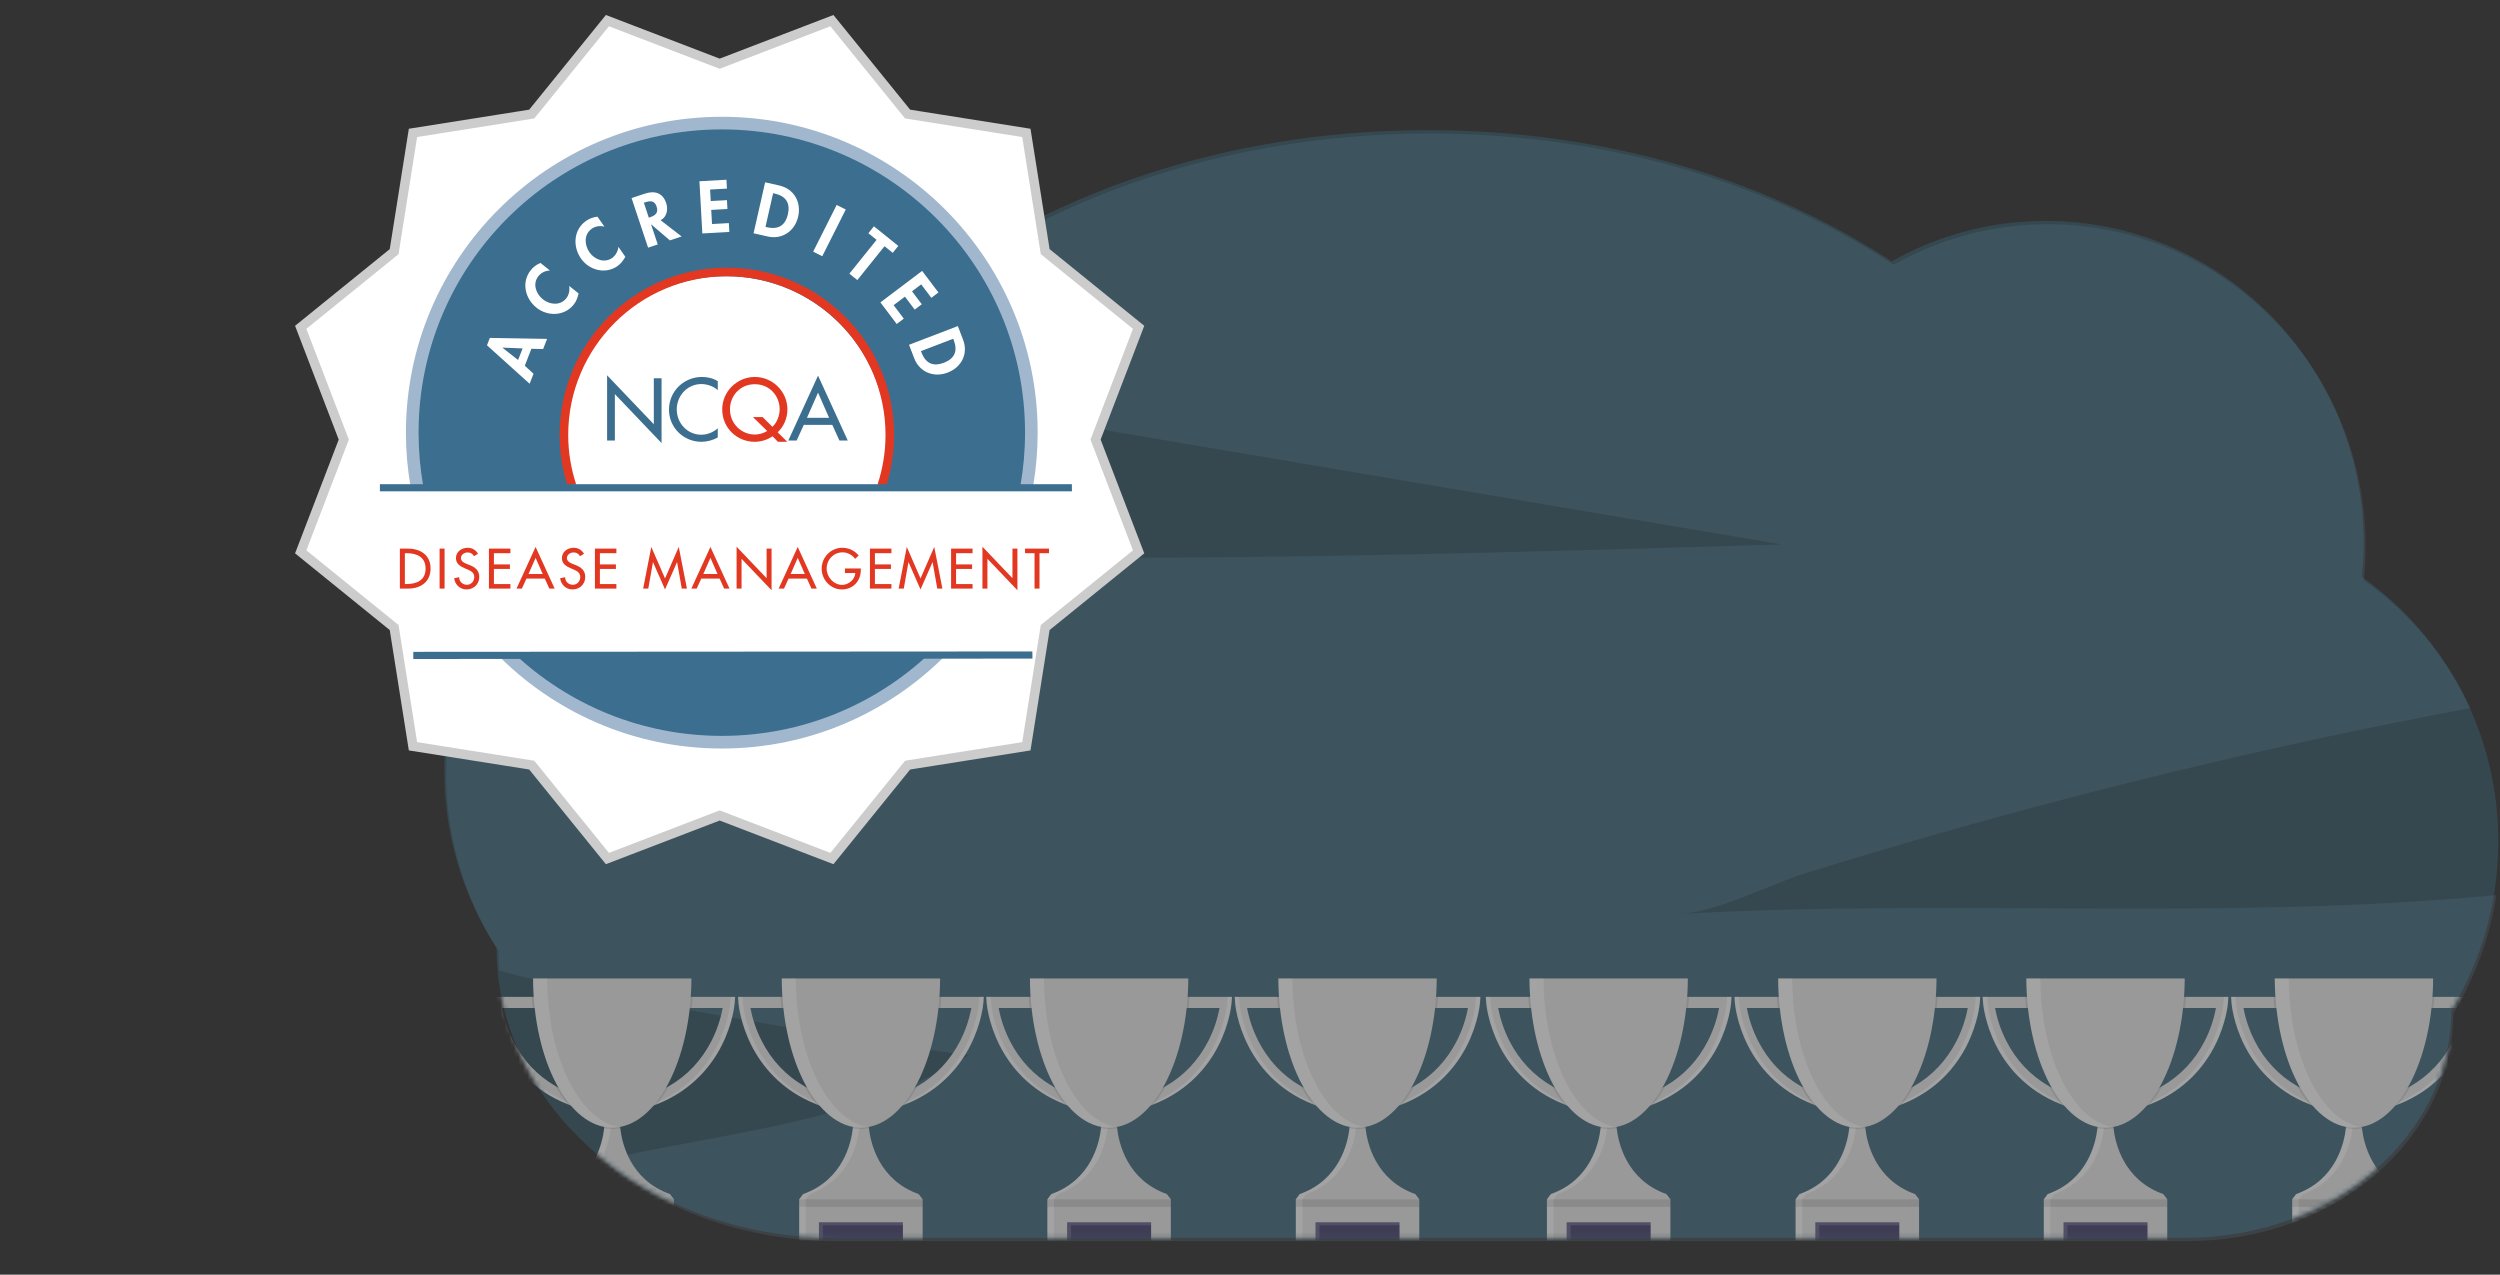 <svg width="557" height="284" viewBox="0 0 557 284" fill="none" xmlns="http://www.w3.org/2000/svg">
<rect x="0" y="0" width="557" height="284" fill="#333333" stroke="none"/>
<path opacity="0.1" d="M374.096 203.644C382.936 203.14 393.904 197.144 402.432 194.492C412.525 191.362 422.659 188.349 432.832 185.456C468.248 175.379 504.044 166.792 540.22 159.696C543.596 159.032 546.977 158.384 550.364 157.752C545.089 146.352 536.915 136.537 526.66 129.284C526.923 126.789 527.056 124.281 527.06 121.772C527.06 82.116 495.368 49.968 456.26 49.968C444.22 49.955 432.382 53.063 421.9 58.988C394.22 40.78 358.092 29.76 318.564 29.76C262.396 29.76 213.088 52.012 185.148 85.52L316.46 107.704L396.996 121.304C305.184 124.044 213.088 126.768 121.54 120.336C96.618 144.451 92.24 182.829 111.092 211.936C111.092 213.372 111.152 214.796 111.26 216.208C113.592 216.876 115.844 217.524 117.864 217.948C150.294 224.798 182.931 230.532 215.776 235.148C191.572 250.072 162.096 252.184 134.176 258.504C147.696 269.664 166.056 276.504 186.288 276.504H487.536C520.156 276.504 546.596 253.796 546.596 225.78C551.491 217.708 554.753 208.753 556.196 199.424C495.836 205.252 434.724 200.192 374.096 203.644Z" fill="#8FCAE7"/>
<path opacity="0.1" d="M526.208 128.524C526.468 126.03 526.602 123.524 526.608 121.016C526.608 81.36 494.9 49.224 455.808 49.224C443.768 49.211 431.928 52.317 421.444 58.24C393.764 40.024 357.632 29 318.104 29C253.808 29 198.464 58.18 173.92 100.024C172.556 99.944 171.184 99.9 169.8 99.9C130.704 99.9 99 132.048 99 171.704C98.973 185.711 103.02 199.424 110.648 211.172C110.648 246.852 144.324 275.776 185.848 275.776H487.104C519.72 275.776 546.16 253.064 546.16 225.048C553.02 213.724 556.634 200.732 556.61 187.492C556.674 164.06 545.333 142.062 526.208 128.524Z" fill="#8FCAE7"/>
<path opacity="0.1" d="M526.208 128.524C526.468 126.03 526.602 123.524 526.608 121.016C526.608 81.36 494.9 49.224 455.808 49.224C443.768 49.211 431.928 52.317 421.444 58.24C393.764 40.024 357.632 29 318.104 29C253.808 29 198.464 58.18 173.92 100.024C172.556 99.944 171.184 99.9 169.8 99.9C130.704 99.9 99 132.048 99 171.704C98.973 185.711 103.02 199.424 110.648 211.172C110.648 246.852 144.324 275.776 185.848 275.776H487.104C519.72 275.776 546.16 253.064 546.16 225.048C553.02 213.724 556.634 200.732 556.61 187.492C556.674 164.06 545.333 142.062 526.208 128.524Z" fill="#007EB3"/>
<mask id="mask0_835_44561" style="mask-type:alpha" maskUnits="userSpaceOnUse" x="99" y="29" width="458" height="247">
<path d="M526.208 128.524C526.468 126.03 526.602 123.524 526.608 121.016C526.608 81.36 494.9 49.224 455.808 49.224C443.768 49.211 431.928 52.317 421.444 58.24C393.764 40.024 357.632 29 318.104 29C253.808 29 198.464 58.18 173.92 100.024C172.556 99.944 171.184 99.9 169.8 99.9C130.704 99.9 99 132.048 99 171.704C98.973 185.711 103.02 199.424 110.648 211.172C110.648 246.852 144.324 275.776 185.848 275.776H487.104C519.72 275.776 546.16 253.064 546.16 225.048C553.02 213.724 556.634 200.732 556.61 187.492C556.674 164.06 545.333 142.062 526.208 128.524Z" fill="#D9D9D9"/>
</mask>
<g mask="url(#mask0_835_44561)">
<path d="M385.783 222.106L385.683 223.436C385.669 223.618 385.323 227.922 382.775 232.952C380.588 237.266 376.332 242.885 368.297 246.043C367.67 246.291 367.019 246.523 366.345 246.737L365.593 244.375C367.481 243.781 369.301 242.985 371.019 242.002C375.115 239.637 378.299 236.262 380.519 231.918C381.698 229.606 382.537 227.136 383.013 224.584H373.87V222.106H385.783Z" fill="#999999"/>
<path opacity="0.1" d="M367.313 246.045C375.347 242.887 379.603 237.269 381.789 232.955C384.338 227.925 384.685 223.624 384.699 223.44L384.797 222.109H385.817L385.719 223.439C385.706 223.621 385.359 227.925 382.81 232.955C380.623 237.269 376.367 242.887 368.334 246.045C367.707 246.292 367.055 246.525 366.38 246.74L366.28 246.43C366.633 246.304 366.977 246.176 367.313 246.045Z" fill="white"/>
<path d="M351.228 244.375L350.476 246.737C349.8 246.521 349.149 246.29 348.522 246.042C340.489 242.884 336.232 237.266 334.046 232.952C331.497 227.922 331.15 223.62 331.137 223.437L331.037 222.106H342.944V224.584H333.8C334.278 227.136 335.12 229.606 336.3 231.918C338.52 236.261 341.704 239.637 345.8 242C347.518 242.985 349.338 243.78 351.227 244.375H351.228Z" fill="#999999"/>
<path opacity="0.1" d="M349.505 246.045C341.471 242.887 337.214 237.269 335.028 232.955C332.48 227.925 332.133 223.624 332.12 223.44L332.02 222.109H331L331.1 223.439C331.112 223.621 331.46 227.925 334.008 232.955C336.195 237.269 340.451 242.887 348.484 246.045C349.111 246.292 349.763 246.525 350.438 246.74L350.538 246.43C350.186 246.304 349.842 246.176 349.505 246.045Z" fill="white"/>
<path d="M372.164 267.208V280.573H344.656V267.208L345.53 266.041C354.445 262.877 356.251 254.626 356.611 251.362C356.665 250.911 356.695 250.457 356.703 250.003H360.105C360.112 250.457 360.143 250.911 360.196 251.362C360.562 254.626 362.369 262.88 371.277 266.042L372.164 267.208Z" fill="#999999"/>
<path opacity="0.1" d="M344.656 267.208H372.164V268.885H344.656V267.208Z" fill="black"/>
<path opacity="0.1" d="M346.988 266.041C355.903 262.877 357.709 254.626 358.069 251.362C358.123 250.911 358.153 250.457 358.161 250.003H356.703C356.695 250.457 356.665 250.911 356.611 251.362C356.245 254.626 354.439 262.88 345.531 266.042L344.656 267.208V280.573H346.114V267.208L346.988 266.041Z" fill="white"/>
<path opacity="0.1" d="M340.477 222.106H342.944V224.584H340.696C340.607 223.768 340.534 222.942 340.477 222.106ZM351.228 244.375L350.476 246.737C349.8 246.521 349.149 246.29 348.522 246.042C347.491 244.782 346.58 243.429 345.8 242C347.519 242.985 349.339 243.78 351.228 244.375ZM365.591 244.375C367.48 243.781 369.299 242.985 371.018 242.002C370.238 243.431 369.327 244.784 368.296 246.045C367.669 246.292 367.018 246.524 366.343 246.739L365.591 244.375ZM376.34 222.106C376.284 222.942 376.21 223.768 376.122 224.584H373.875V222.106H376.34ZM360.202 251.362C359.018 251.592 357.802 251.592 356.617 251.362C356.671 250.911 356.701 250.457 356.709 250.003H360.11C360.118 250.457 360.149 250.911 360.202 251.362Z" fill="black"/>
<path d="M340.769 218C340.831 236.38 348.704 251.242 358.41 251.242C368.116 251.242 375.988 236.38 376.052 218H340.77H340.769Z" fill="#999999"/>
<path opacity="0.1" d="M343.903 218H340.77C340.832 236.38 348.705 251.242 358.411 251.242C358.937 251.242 359.461 251.197 359.979 251.11C351.005 249.61 343.963 235.38 343.903 218Z" fill="white"/>
<path d="M349.054 272.324H367.765V277.135H349.054V272.324Z" fill="#3F3D56"/>
<path opacity="0.1" d="M349.929 272.98H367.765V272.324H349.054V277.135H349.929V272.98Z" fill="white"/>
<path d="M441.187 222.106L441.087 223.436C441.073 223.618 440.727 227.922 438.179 232.952C435.992 237.266 431.736 242.885 423.701 246.043C423.074 246.291 422.423 246.523 421.749 246.737L420.997 244.375C422.885 243.781 424.705 242.985 426.423 242.002C430.519 239.637 433.703 236.262 435.923 231.918C437.102 229.606 437.941 227.136 438.417 224.584H429.274V222.106H441.187Z" fill="#999999"/>
<path opacity="0.1" d="M422.717 246.045C430.751 242.887 435.007 237.269 437.193 232.955C439.742 227.925 440.089 223.624 440.103 223.44L440.201 222.109H441.221L441.123 223.439C441.11 223.621 440.763 227.925 438.214 232.955C436.027 237.269 431.771 242.887 423.738 246.045C423.111 246.292 422.459 246.525 421.784 246.74L421.684 246.43C422.037 246.304 422.381 246.176 422.717 246.045Z" fill="white"/>
<path d="M406.632 244.375L405.88 246.737C405.204 246.521 404.553 246.29 403.926 246.042C395.893 242.884 391.636 237.266 389.45 232.952C386.901 227.922 386.554 223.62 386.541 223.437L386.441 222.106H398.348V224.584H389.204C389.682 227.136 390.524 229.606 391.704 231.918C393.924 236.261 397.108 239.637 401.204 242C402.922 242.985 404.742 243.78 406.631 244.375H406.632Z" fill="#999999"/>
<path opacity="0.1" d="M404.909 246.045C396.875 242.887 392.618 237.269 390.432 232.955C387.884 227.925 387.537 223.624 387.524 223.44L387.424 222.109H386.404L386.504 223.439C386.516 223.621 386.864 227.925 389.412 232.955C391.599 237.269 395.855 242.887 403.888 246.045C404.515 246.292 405.167 246.525 405.842 246.74L405.942 246.43C405.59 246.304 405.246 246.176 404.909 246.045Z" fill="white"/>
<path d="M427.568 267.208V280.573H400.06V267.208L400.934 266.041C409.849 262.877 411.655 254.626 412.015 251.362C412.069 250.911 412.099 250.457 412.107 250.003H415.509C415.516 250.457 415.547 250.911 415.6 251.362C415.966 254.626 417.773 262.88 426.681 266.042L427.568 267.208Z" fill="#999999"/>
<path opacity="0.1" d="M400.06 267.208H427.568V268.885H400.06V267.208Z" fill="black"/>
<path opacity="0.1" d="M402.392 266.041C411.307 262.877 413.113 254.626 413.473 251.362C413.527 250.911 413.557 250.457 413.565 250.003H412.107C412.099 250.457 412.069 250.911 412.015 251.362C411.649 254.626 409.843 262.88 400.935 266.042L400.06 267.208V280.573H401.518V267.208L402.392 266.041Z" fill="white"/>
<path opacity="0.1" d="M395.881 222.106H398.348V224.584H396.1C396.011 223.768 395.938 222.942 395.881 222.106ZM406.632 244.375L405.88 246.737C405.204 246.521 404.553 246.29 403.926 246.042C402.895 244.782 401.984 243.429 401.204 242C402.923 242.985 404.743 243.78 406.632 244.375ZM420.995 244.375C422.884 243.781 424.703 242.985 426.422 242.002C425.642 243.431 424.731 244.784 423.7 246.045C423.073 246.292 422.422 246.524 421.747 246.739L420.995 244.375ZM431.744 222.106C431.688 222.942 431.614 223.768 431.526 224.584H429.279V222.106H431.744ZM415.606 251.362C414.422 251.592 413.206 251.592 412.021 251.362C412.075 250.911 412.105 250.457 412.113 250.003H415.514C415.522 250.457 415.553 250.911 415.606 251.362Z" fill="black"/>
<path d="M396.173 218C396.235 236.38 404.108 251.242 413.814 251.242C423.52 251.242 431.392 236.38 431.456 218H396.174H396.173Z" fill="#999999"/>
<path opacity="0.1" d="M399.307 218H396.174C396.236 236.38 404.109 251.242 413.815 251.242C414.341 251.242 414.865 251.197 415.383 251.11C406.409 249.61 399.367 235.38 399.307 218Z" fill="white"/>
<path d="M404.458 272.324H423.169V277.135H404.458V272.324Z" fill="#3F3D56"/>
<path opacity="0.1" d="M405.333 272.98H423.169V272.324H404.458V277.135H405.333V272.98Z" fill="white"/>
<path d="M496.483 222.106L496.383 223.436C496.369 223.618 496.023 227.922 493.475 232.952C491.288 237.266 487.032 242.885 478.997 246.043C478.37 246.291 477.719 246.523 477.045 246.737L476.293 244.375C478.181 243.781 480.001 242.985 481.719 242.002C485.815 239.637 488.999 236.262 491.219 231.918C492.398 229.606 493.237 227.136 493.713 224.584H484.57V222.106H496.483Z" fill="#999999"/>
<path opacity="0.1" d="M478.013 246.045C486.047 242.887 490.303 237.269 492.489 232.955C495.038 227.925 495.385 223.624 495.399 223.44L495.497 222.109H496.517L496.419 223.439C496.406 223.621 496.059 227.925 493.51 232.955C491.323 237.269 487.067 242.887 479.034 246.045C478.407 246.292 477.755 246.525 477.08 246.74L476.98 246.43C477.333 246.304 477.677 246.176 478.013 246.045Z" fill="white"/>
<path d="M461.928 244.375L461.176 246.737C460.5 246.521 459.849 246.29 459.222 246.042C451.189 242.884 446.932 237.266 444.746 232.952C442.197 227.922 441.85 223.62 441.837 223.437L441.737 222.106H453.644V224.584H444.5C444.978 227.136 445.82 229.606 447 231.918C449.22 236.261 452.404 239.637 456.5 242C458.218 242.985 460.038 243.78 461.927 244.375H461.928Z" fill="#999999"/>
<path opacity="0.1" d="M460.205 246.045C452.171 242.887 447.914 237.269 445.728 232.955C443.18 227.925 442.833 223.624 442.82 223.44L442.72 222.109H441.7L441.8 223.439C441.812 223.621 442.16 227.925 444.708 232.955C446.895 237.269 451.151 242.887 459.184 246.045C459.811 246.292 460.463 246.525 461.138 246.74L461.238 246.43C460.886 246.304 460.542 246.176 460.205 246.045Z" fill="white"/>
<path d="M482.864 267.208V280.573H455.356V267.208L456.23 266.041C465.145 262.877 466.951 254.626 467.311 251.362C467.365 250.911 467.395 250.457 467.403 250.003H470.805C470.812 250.457 470.843 250.911 470.896 251.362C471.262 254.626 473.069 262.88 481.977 266.042L482.864 267.208Z" fill="#999999"/>
<path opacity="0.1" d="M455.356 267.208H482.864V268.885H455.356V267.208Z" fill="black"/>
<path opacity="0.1" d="M457.688 266.041C466.603 262.877 468.409 254.626 468.769 251.362C468.823 250.911 468.853 250.457 468.861 250.003H467.403C467.395 250.457 467.365 250.911 467.311 251.362C466.945 254.626 465.139 262.88 456.231 266.042L455.356 267.208V280.573H456.814V267.208L457.688 266.041Z" fill="white"/>
<path opacity="0.1" d="M451.177 222.106H453.644V224.584H451.396C451.307 223.768 451.234 222.942 451.177 222.106ZM461.928 244.375L461.176 246.737C460.5 246.521 459.849 246.29 459.222 246.042C458.191 244.782 457.28 243.429 456.5 242C458.219 242.985 460.039 243.78 461.928 244.375ZM476.291 244.375C478.18 243.781 479.999 242.985 481.718 242.002C480.938 243.431 480.027 244.784 478.996 246.045C478.369 246.292 477.718 246.524 477.043 246.739L476.291 244.375ZM487.04 222.106C486.984 222.942 486.91 223.768 486.822 224.584H484.575V222.106H487.04ZM470.902 251.362C469.718 251.592 468.502 251.592 467.317 251.362C467.371 250.911 467.401 250.457 467.409 250.003H470.81C470.818 250.457 470.849 250.911 470.902 251.362Z" fill="black"/>
<path d="M451.469 218C451.531 236.38 459.404 251.242 469.11 251.242C478.816 251.242 486.688 236.38 486.752 218H451.47H451.469Z" fill="#999999"/>
<path opacity="0.1" d="M454.603 218H451.47C451.532 236.38 459.405 251.242 469.111 251.242C469.637 251.242 470.161 251.197 470.679 251.11C461.705 249.61 454.663 235.38 454.603 218Z" fill="white"/>
<path d="M459.754 272.324H478.465V277.135H459.754V272.324Z" fill="#3F3D56"/>
<path opacity="0.1" d="M460.629 272.98H478.465V272.324H459.754V277.135H460.629V272.98Z" fill="white"/>
<path d="M551.833 222.106L551.733 223.436C551.719 223.618 551.373 227.922 548.825 232.952C546.638 237.266 542.382 242.885 534.347 246.043C533.72 246.291 533.069 246.523 532.395 246.737L531.643 244.375C533.531 243.781 535.351 242.985 537.069 242.002C541.165 239.637 544.349 236.262 546.569 231.918C547.748 229.606 548.587 227.136 549.063 224.584H539.92V222.106H551.833Z" fill="#999999"/>
<path opacity="0.1" d="M533.363 246.045C541.397 242.887 545.653 237.269 547.839 232.955C550.388 227.925 550.735 223.624 550.749 223.44L550.847 222.109H551.867L551.769 223.439C551.756 223.621 551.409 227.925 548.86 232.955C546.673 237.269 542.417 242.887 534.384 246.045C533.757 246.292 533.105 246.525 532.43 246.74L532.33 246.43C532.683 246.304 533.027 246.176 533.363 246.045Z" fill="white"/>
<path d="M517.278 244.375L516.526 246.737C515.85 246.521 515.199 246.29 514.572 246.042C506.539 242.884 502.282 237.266 500.096 232.952C497.547 227.922 497.2 223.62 497.187 223.437L497.087 222.106H508.994V224.584H499.85C500.328 227.136 501.17 229.606 502.35 231.918C504.57 236.261 507.754 239.637 511.85 242C513.568 242.985 515.388 243.78 517.277 244.375H517.278Z" fill="#999999"/>
<path opacity="0.1" d="M515.555 246.045C507.521 242.887 503.264 237.269 501.078 232.955C498.53 227.925 498.183 223.624 498.17 223.44L498.07 222.109H497.05L497.15 223.439C497.162 223.621 497.51 227.925 500.058 232.955C502.245 237.269 506.501 242.887 514.534 246.045C515.161 246.292 515.813 246.525 516.488 246.74L516.588 246.43C516.236 246.304 515.892 246.176 515.555 246.045Z" fill="white"/>
<path d="M538.214 267.208V280.573H510.706V267.208L511.58 266.041C520.495 262.877 522.301 254.626 522.661 251.362C522.715 250.911 522.745 250.457 522.753 250.003H526.155C526.162 250.457 526.193 250.911 526.246 251.362C526.612 254.626 528.419 262.88 537.327 266.042L538.214 267.208Z" fill="#999999"/>
<path opacity="0.1" d="M510.706 267.208H538.214V268.885H510.706V267.208Z" fill="black"/>
<path opacity="0.1" d="M513.038 266.041C521.953 262.877 523.759 254.626 524.119 251.362C524.173 250.911 524.203 250.457 524.211 250.003H522.753C522.745 250.457 522.715 250.911 522.661 251.362C522.295 254.626 520.489 262.88 511.581 266.042L510.706 267.208V280.573H512.164V267.208L513.038 266.041Z" fill="white"/>
<path opacity="0.1" d="M506.527 222.106H508.994V224.584H506.746C506.657 223.768 506.584 222.942 506.527 222.106ZM517.278 244.375L516.526 246.737C515.85 246.521 515.199 246.29 514.572 246.042C513.541 244.782 512.63 243.429 511.85 242C513.569 242.985 515.389 243.78 517.278 244.375ZM531.641 244.375C533.53 243.781 535.349 242.985 537.068 242.002C536.288 243.431 535.377 244.784 534.346 246.045C533.719 246.292 533.068 246.524 532.393 246.739L531.641 244.375ZM542.39 222.106C542.334 222.942 542.26 223.768 542.172 224.584H539.925V222.106H542.39ZM526.252 251.362C525.068 251.592 523.852 251.592 522.667 251.362C522.721 250.911 522.751 250.457 522.759 250.003H526.16C526.168 250.457 526.199 250.911 526.252 251.362Z" fill="black"/>
<path d="M506.819 218C506.881 236.38 514.754 251.242 524.46 251.242C534.166 251.242 542.038 236.38 542.102 218H506.82H506.819Z" fill="#999999"/>
<path opacity="0.1" d="M509.953 218H506.82C506.882 236.38 514.755 251.242 524.461 251.242C524.987 251.242 525.511 251.197 526.029 251.11C517.055 249.61 510.013 235.38 509.953 218Z" fill="white"/>
<path d="M515.104 272.324H533.815V277.135H515.104V272.324Z" fill="#3F3D56"/>
<path opacity="0.1" d="M515.979 272.98H533.815V272.324H515.104V277.135H515.979V272.98Z" fill="white"/>
<path d="M163.783 222.106L163.683 223.436C163.669 223.618 163.323 227.922 160.775 232.952C158.588 237.266 154.332 242.885 146.297 246.043C145.67 246.291 145.019 246.523 144.345 246.737L143.593 244.375C145.481 243.781 147.301 242.985 149.019 242.002C153.115 239.637 156.299 236.262 158.519 231.918C159.698 229.606 160.537 227.136 161.013 224.584H151.87V222.106H163.783Z" fill="#999999"/>
<path opacity="0.1" d="M145.313 246.045C153.347 242.887 157.603 237.269 159.789 232.955C162.338 227.925 162.685 223.624 162.699 223.44L162.797 222.109H163.817L163.719 223.439C163.706 223.621 163.359 227.925 160.81 232.955C158.623 237.269 154.367 242.887 146.334 246.045C145.707 246.292 145.055 246.525 144.38 246.74L144.28 246.43C144.633 246.304 144.977 246.176 145.313 246.045Z" fill="white"/>
<path d="M129.228 244.375L128.476 246.737C127.8 246.521 127.149 246.29 126.522 246.042C118.489 242.884 114.232 237.266 112.046 232.952C109.497 227.922 109.15 223.62 109.137 223.437L109.037 222.106H120.944V224.584H111.8C112.278 227.136 113.12 229.606 114.3 231.918C116.52 236.261 119.704 239.637 123.8 242C125.518 242.985 127.338 243.78 129.227 244.375H129.228Z" fill="#999999"/>
<path opacity="0.1" d="M127.505 246.045C119.471 242.887 115.214 237.269 113.028 232.955C110.48 227.925 110.133 223.624 110.12 223.44L110.02 222.109H109L109.1 223.439C109.112 223.621 109.46 227.925 112.008 232.955C114.195 237.269 118.451 242.887 126.484 246.045C127.111 246.292 127.763 246.525 128.438 246.74L128.538 246.43C128.186 246.304 127.842 246.176 127.505 246.045Z" fill="white"/>
<path d="M150.164 267.208V280.573H122.656V267.208L123.53 266.041C132.445 262.877 134.251 254.626 134.611 251.362C134.665 250.911 134.695 250.457 134.703 250.003H138.105C138.112 250.457 138.143 250.911 138.196 251.362C138.562 254.626 140.369 262.88 149.277 266.042L150.164 267.208Z" fill="#999999"/>
<path opacity="0.1" d="M122.656 267.208H150.164V268.885H122.656V267.208Z" fill="black"/>
<path opacity="0.1" d="M124.988 266.041C133.903 262.877 135.709 254.626 136.069 251.362C136.123 250.911 136.153 250.457 136.161 250.003H134.703C134.695 250.457 134.665 250.911 134.611 251.362C134.245 254.626 132.439 262.88 123.531 266.042L122.656 267.208V280.573H124.114V267.208L124.988 266.041Z" fill="white"/>
<path opacity="0.1" d="M118.477 222.106H120.944V224.584H118.696C118.607 223.768 118.534 222.942 118.477 222.106ZM129.228 244.375L128.476 246.737C127.8 246.521 127.149 246.29 126.522 246.042C125.491 244.782 124.58 243.429 123.8 242C125.519 242.985 127.339 243.78 129.228 244.375ZM143.591 244.375C145.48 243.781 147.299 242.985 149.018 242.002C148.238 243.431 147.327 244.784 146.296 246.045C145.669 246.292 145.018 246.524 144.343 246.739L143.591 244.375ZM154.34 222.106C154.284 222.942 154.21 223.768 154.122 224.584H151.875V222.106H154.34ZM138.202 251.362C137.018 251.592 135.802 251.592 134.617 251.362C134.671 250.911 134.701 250.457 134.709 250.003H138.11C138.118 250.457 138.149 250.911 138.202 251.362Z" fill="black"/>
<path d="M118.769 218C118.831 236.38 126.704 251.242 136.41 251.242C146.116 251.242 153.988 236.38 154.052 218H118.77H118.769Z" fill="#999999"/>
<path opacity="0.1" d="M121.903 218H118.77C118.832 236.38 126.705 251.242 136.411 251.242C136.937 251.242 137.461 251.197 137.979 251.11C129.005 249.61 121.963 235.38 121.903 218Z" fill="white"/>
<path d="M127.054 272.324H145.765V277.135H127.054V272.324Z" fill="#3F3D56"/>
<path opacity="0.1" d="M127.929 272.98H145.765V272.324H127.054V277.135H127.929V272.98Z" fill="white"/>
<path d="M219.187 222.106L219.087 223.436C219.073 223.618 218.727 227.922 216.179 232.952C213.992 237.266 209.736 242.885 201.701 246.043C201.074 246.291 200.423 246.523 199.749 246.737L198.997 244.375C200.885 243.781 202.705 242.985 204.423 242.002C208.519 239.637 211.703 236.262 213.923 231.918C215.102 229.606 215.941 227.136 216.417 224.584H207.274V222.106H219.187Z" fill="#999999"/>
<path opacity="0.1" d="M200.717 246.045C208.751 242.887 213.007 237.269 215.193 232.955C217.742 227.925 218.089 223.624 218.103 223.44L218.201 222.109H219.221L219.123 223.439C219.11 223.621 218.763 227.925 216.214 232.955C214.027 237.269 209.771 242.887 201.738 246.045C201.111 246.292 200.459 246.525 199.784 246.74L199.684 246.43C200.037 246.304 200.381 246.176 200.717 246.045Z" fill="white"/>
<path d="M184.632 244.375L183.88 246.737C183.204 246.521 182.553 246.29 181.926 246.042C173.893 242.884 169.636 237.266 167.45 232.952C164.901 227.922 164.554 223.62 164.541 223.437L164.441 222.106H176.348V224.584H167.204C167.682 227.136 168.524 229.606 169.704 231.918C171.924 236.261 175.108 239.637 179.204 242C180.922 242.985 182.742 243.78 184.631 244.375H184.632Z" fill="#999999"/>
<path opacity="0.1" d="M182.909 246.045C174.875 242.887 170.618 237.269 168.432 232.955C165.884 227.925 165.537 223.624 165.524 223.44L165.424 222.109H164.404L164.504 223.439C164.516 223.621 164.864 227.925 167.412 232.955C169.599 237.269 173.855 242.887 181.888 246.045C182.515 246.292 183.167 246.525 183.842 246.74L183.942 246.43C183.59 246.304 183.246 246.176 182.909 246.045Z" fill="white"/>
<path d="M205.568 267.208V280.573H178.06V267.208L178.934 266.041C187.849 262.877 189.655 254.626 190.015 251.362C190.069 250.911 190.099 250.457 190.107 250.003H193.509C193.516 250.457 193.547 250.911 193.6 251.362C193.966 254.626 195.773 262.88 204.681 266.042L205.568 267.208Z" fill="#999999"/>
<path opacity="0.1" d="M178.06 267.208H205.568V268.885H178.06V267.208Z" fill="black"/>
<path opacity="0.1" d="M180.392 266.041C189.307 262.877 191.113 254.626 191.473 251.362C191.527 250.911 191.557 250.457 191.565 250.003H190.107C190.099 250.457 190.069 250.911 190.015 251.362C189.649 254.626 187.843 262.88 178.935 266.042L178.06 267.208V280.573H179.518V267.208L180.392 266.041Z" fill="white"/>
<path opacity="0.1" d="M173.881 222.106H176.348V224.584H174.1C174.011 223.768 173.938 222.942 173.881 222.106ZM184.632 244.375L183.88 246.737C183.204 246.521 182.553 246.29 181.926 246.042C180.895 244.782 179.984 243.429 179.204 242C180.923 242.985 182.743 243.78 184.632 244.375ZM198.995 244.375C200.884 243.781 202.703 242.985 204.422 242.002C203.642 243.431 202.731 244.784 201.7 246.045C201.073 246.292 200.422 246.524 199.747 246.739L198.995 244.375ZM209.744 222.106C209.688 222.942 209.614 223.768 209.526 224.584H207.279V222.106H209.744ZM193.606 251.362C192.422 251.592 191.206 251.592 190.021 251.362C190.075 250.911 190.105 250.457 190.113 250.003H193.514C193.522 250.457 193.553 250.911 193.606 251.362Z" fill="black"/>
<path d="M174.173 218C174.235 236.38 182.108 251.242 191.814 251.242C201.52 251.242 209.392 236.38 209.456 218H174.174H174.173Z" fill="#999999"/>
<path opacity="0.1" d="M177.307 218H174.174C174.236 236.38 182.109 251.242 191.815 251.242C192.341 251.242 192.865 251.197 193.383 251.11C184.409 249.61 177.367 235.38 177.307 218Z" fill="white"/>
<path d="M182.458 272.324H201.169V277.135H182.458V272.324Z" fill="#3F3D56"/>
<path opacity="0.1" d="M183.333 272.98H201.169V272.324H182.458V277.135H183.333V272.98Z" fill="white"/>
<path d="M274.483 222.106L274.383 223.436C274.369 223.618 274.023 227.922 271.475 232.952C269.288 237.266 265.032 242.885 256.997 246.043C256.37 246.291 255.719 246.523 255.045 246.737L254.293 244.375C256.181 243.781 258.001 242.985 259.719 242.002C263.815 239.637 266.999 236.262 269.219 231.918C270.398 229.606 271.237 227.136 271.713 224.584H262.57V222.106H274.483Z" fill="#999999"/>
<path opacity="0.1" d="M256.013 246.045C264.047 242.887 268.303 237.269 270.489 232.955C273.038 227.925 273.385 223.624 273.399 223.44L273.497 222.109H274.517L274.419 223.439C274.406 223.621 274.059 227.925 271.51 232.955C269.323 237.269 265.067 242.887 257.034 246.045C256.407 246.292 255.755 246.525 255.08 246.74L254.98 246.43C255.333 246.304 255.677 246.176 256.013 246.045Z" fill="white"/>
<path d="M239.928 244.375L239.176 246.737C238.5 246.521 237.849 246.29 237.222 246.042C229.189 242.884 224.932 237.266 222.746 232.952C220.197 227.922 219.85 223.62 219.837 223.437L219.737 222.106H231.644V224.584H222.5C222.978 227.136 223.82 229.606 225 231.918C227.22 236.261 230.404 239.637 234.5 242C236.218 242.985 238.038 243.78 239.927 244.375H239.928Z" fill="#999999"/>
<path opacity="0.1" d="M238.205 246.045C230.171 242.887 225.914 237.269 223.728 232.955C221.18 227.925 220.833 223.624 220.82 223.44L220.72 222.109H219.7L219.8 223.439C219.812 223.621 220.16 227.925 222.708 232.955C224.895 237.269 229.151 242.887 237.184 246.045C237.811 246.292 238.463 246.525 239.138 246.74L239.238 246.43C238.886 246.304 238.542 246.176 238.205 246.045Z" fill="white"/>
<path d="M260.864 267.208V280.573H233.356V267.208L234.23 266.041C243.145 262.877 244.951 254.626 245.311 251.362C245.365 250.911 245.395 250.457 245.403 250.003H248.805C248.812 250.457 248.843 250.911 248.896 251.362C249.262 254.626 251.069 262.88 259.977 266.042L260.864 267.208Z" fill="#999999"/>
<path opacity="0.1" d="M233.356 267.208H260.864V268.885H233.356V267.208Z" fill="black"/>
<path opacity="0.1" d="M235.688 266.041C244.603 262.877 246.409 254.626 246.769 251.362C246.823 250.911 246.853 250.457 246.861 250.003H245.403C245.395 250.457 245.365 250.911 245.311 251.362C244.945 254.626 243.139 262.88 234.231 266.042L233.356 267.208V280.573H234.814V267.208L235.688 266.041Z" fill="white"/>
<path opacity="0.1" d="M229.177 222.106H231.644V224.584H229.396C229.307 223.768 229.234 222.942 229.177 222.106ZM239.928 244.375L239.176 246.737C238.5 246.521 237.849 246.29 237.222 246.042C236.191 244.782 235.28 243.429 234.5 242C236.219 242.985 238.039 243.78 239.928 244.375ZM254.291 244.375C256.18 243.781 257.999 242.985 259.718 242.002C258.938 243.431 258.027 244.784 256.996 246.045C256.369 246.292 255.718 246.524 255.043 246.739L254.291 244.375ZM265.04 222.106C264.984 222.942 264.91 223.768 264.822 224.584H262.575V222.106H265.04ZM248.902 251.362C247.718 251.592 246.502 251.592 245.317 251.362C245.371 250.911 245.401 250.457 245.409 250.003H248.81C248.818 250.457 248.849 250.911 248.902 251.362Z" fill="black"/>
<path d="M229.469 218C229.531 236.38 237.404 251.242 247.11 251.242C256.816 251.242 264.688 236.38 264.752 218H229.47H229.469Z" fill="#999999"/>
<path opacity="0.1" d="M232.603 218H229.47C229.532 236.38 237.405 251.242 247.111 251.242C247.637 251.242 248.161 251.197 248.679 251.11C239.705 249.61 232.663 235.38 232.603 218Z" fill="white"/>
<path d="M237.754 272.324H256.465V277.135H237.754V272.324Z" fill="#3F3D56"/>
<path opacity="0.1" d="M238.629 272.98H256.465V272.324H237.754V277.135H238.629V272.98Z" fill="white"/>
<path d="M329.833 222.106L329.733 223.436C329.719 223.618 329.373 227.922 326.825 232.952C324.638 237.266 320.382 242.885 312.347 246.043C311.72 246.291 311.069 246.523 310.395 246.737L309.643 244.375C311.531 243.781 313.351 242.985 315.069 242.002C319.165 239.637 322.349 236.262 324.569 231.918C325.748 229.606 326.587 227.136 327.063 224.584H317.92V222.106H329.833Z" fill="#999999"/>
<path opacity="0.1" d="M311.363 246.045C319.397 242.887 323.653 237.269 325.839 232.955C328.388 227.925 328.735 223.624 328.749 223.44L328.847 222.109H329.867L329.769 223.439C329.756 223.621 329.409 227.925 326.86 232.955C324.673 237.269 320.417 242.887 312.384 246.045C311.757 246.292 311.105 246.525 310.43 246.74L310.33 246.43C310.683 246.304 311.027 246.176 311.363 246.045Z" fill="white"/>
<path d="M295.278 244.375L294.526 246.737C293.85 246.521 293.199 246.29 292.572 246.042C284.539 242.884 280.282 237.266 278.096 232.952C275.547 227.922 275.2 223.62 275.187 223.437L275.087 222.106H286.994V224.584H277.85C278.328 227.136 279.17 229.606 280.35 231.918C282.57 236.261 285.754 239.637 289.85 242C291.568 242.985 293.388 243.78 295.277 244.375H295.278Z" fill="#999999"/>
<path opacity="0.1" d="M293.555 246.045C285.521 242.887 281.264 237.269 279.078 232.955C276.53 227.925 276.183 223.624 276.17 223.44L276.07 222.109H275.05L275.15 223.439C275.162 223.621 275.51 227.925 278.058 232.955C280.245 237.269 284.501 242.887 292.534 246.045C293.161 246.292 293.813 246.525 294.488 246.74L294.588 246.43C294.236 246.304 293.892 246.176 293.555 246.045Z" fill="white"/>
<path d="M316.214 267.208V280.573H288.706V267.208L289.58 266.041C298.495 262.877 300.301 254.626 300.661 251.362C300.715 250.911 300.745 250.457 300.753 250.003H304.155C304.162 250.457 304.193 250.911 304.246 251.362C304.612 254.626 306.419 262.88 315.327 266.042L316.214 267.208Z" fill="#999999"/>
<path opacity="0.1" d="M288.706 267.208H316.214V268.885H288.706V267.208Z" fill="black"/>
<path opacity="0.1" d="M291.038 266.041C299.953 262.877 301.759 254.626 302.119 251.362C302.173 250.911 302.203 250.457 302.211 250.003H300.753C300.745 250.457 300.715 250.911 300.661 251.362C300.295 254.626 298.489 262.88 289.581 266.042L288.706 267.208V280.573H290.164V267.208L291.038 266.041Z" fill="white"/>
<path opacity="0.1" d="M284.527 222.106H286.994V224.584H284.746C284.657 223.768 284.584 222.942 284.527 222.106ZM295.278 244.375L294.526 246.737C293.85 246.521 293.199 246.29 292.572 246.042C291.541 244.782 290.63 243.429 289.85 242C291.569 242.985 293.389 243.78 295.278 244.375ZM309.641 244.375C311.53 243.781 313.349 242.985 315.068 242.002C314.288 243.431 313.377 244.784 312.346 246.045C311.719 246.292 311.068 246.524 310.393 246.739L309.641 244.375ZM320.39 222.106C320.334 222.942 320.26 223.768 320.172 224.584H317.925V222.106H320.39ZM304.252 251.362C303.068 251.592 301.852 251.592 300.667 251.362C300.721 250.911 300.751 250.457 300.759 250.003H304.16C304.168 250.457 304.199 250.911 304.252 251.362Z" fill="black"/>
<path d="M284.819 218C284.881 236.38 292.754 251.242 302.46 251.242C312.166 251.242 320.038 236.38 320.102 218H284.82H284.819Z" fill="#999999"/>
<path opacity="0.1" d="M287.953 218H284.82C284.882 236.38 292.755 251.242 302.461 251.242C302.987 251.242 303.511 251.197 304.029 251.11C295.055 249.61 288.013 235.38 287.953 218Z" fill="white"/>
<path d="M293.104 272.324H311.815V277.135H293.104V272.324Z" fill="#3F3D56"/>
<path opacity="0.1" d="M293.979 272.98H311.815V272.324H293.104V277.135H293.979V272.98Z" fill="white"/>
</g>
<path fill-rule="evenodd" clip-rule="evenodd" d="M135.331 4.597L118.469 25.413L92.011 29.608L87.815 56.066L67 72.928L76.596 97.939L67 122.95L87.815 139.812L92.011 166.27L118.469 170.466L135.331 191.281L160.341 181.685L185.353 191.281L202.215 170.466L228.673 166.27L232.868 139.812L253.684 122.95L244.088 97.94L253.684 72.928L232.868 56.066L228.673 29.608L202.215 25.413L185.353 4.597L160.342 14.193L135.331 4.597Z" fill="white" stroke="#CCCCCC" stroke-width="2.111"/>
<path d="M112.302 145.572C124.827 158.082 142.122 165.819 161.222 165.819C180.322 165.819 197.616 158.083 210.142 145.572H112.302ZM161.222 27.36C122.988 27.36 91.994 58.356 91.994 96.59C91.994 100.549 92.33 104.427 92.968 108.202H127.641C126.547 104.77 125.951 101.116 125.951 97.321C125.951 77.563 141.969 61.544 161.726 61.544C181.483 61.544 197.501 77.563 197.501 97.321C197.501 101.116 196.905 104.771 195.808 108.201H229.477C230.117 104.426 230.453 100.549 230.453 96.59C230.453 58.356 199.455 27.36 161.222 27.36Z" fill="#3B6E8F"/>
<path d="M94.289 108.202C93.612 104.369 93.259 100.422 93.259 96.392C93.259 59.08 123.507 28.832 160.819 28.832C198.132 28.832 228.378 59.08 228.378 96.392C228.378 100.423 228.023 104.37 227.347 108.202H230.197C230.848 104.362 231.192 100.416 231.192 96.392C231.192 57.586 199.626 26.016 160.819 26.016C122.014 26.016 90.439 57.586 90.439 96.393C90.439 100.417 90.783 104.362 91.435 108.202H94.289ZM207.135 145.572C195.04 156.967 178.747 163.952 160.819 163.952C142.89 163.952 126.597 156.967 114.503 145.572H110.531C123.317 158.642 141.136 166.77 160.82 166.77C180.503 166.77 198.32 158.641 211.104 145.572H207.135Z" fill="#A1B7CD"/>
<path d="M135.263 83.616L145.669 94.521V84.279H147.396V98.713L136.991 87.808V98.143H135.263V83.616ZM159.918 86.926C158.926 86.042 157.565 85.566 156.26 85.566C153.151 85.566 150.78 88.158 150.78 91.228C150.78 94.261 153.134 96.855 156.223 96.855C157.584 96.855 158.888 96.34 159.918 95.42V97.461C158.851 98.086 157.491 98.435 156.278 98.435C152.325 98.435 149.051 95.291 149.051 91.282C149.051 87.182 152.343 83.983 156.425 83.983C157.639 83.983 158.869 84.276 159.918 84.92V86.927V86.926Z" fill="#3B6E8F"/>
<path d="M173.323 98.436L172.128 97.204C170.987 97.996 169.498 98.436 168.175 98.436C164.168 98.436 160.912 95.33 160.912 91.211C160.912 87.238 164.202 83.985 168.175 83.985C172.145 83.985 175.435 87.238 175.435 91.211C175.435 93.179 174.625 95.034 173.266 96.322L175.417 98.436H173.323ZM172.09 95.091C173.155 94.136 173.707 92.534 173.707 91.209C173.707 88.156 171.428 85.602 168.175 85.602C164.918 85.602 162.639 88.158 162.639 91.209C162.639 94.372 165.179 96.817 168.175 96.817C169.02 96.817 170.085 96.559 170.931 96.027L167.751 92.918H169.902L172.09 95.091Z" fill="#E23822"/>
<path d="M179.079 94.665L177.496 98.143H175.638L182.258 83.69L188.878 98.143H187.02L185.439 94.665H179.079ZM182.259 87.48L179.793 93.086H184.721L182.259 87.48Z" fill="#3B6E8F"/>
<path d="M89.092 122.234H90.935C93.665 122.234 95.932 123.675 95.932 126.639C95.932 129.676 93.709 131.141 90.899 131.141H89.092V122.234ZM90.203 130.123H90.593C92.861 130.123 94.821 129.273 94.821 126.686C94.821 124.087 92.86 123.248 90.592 123.248H90.203V130.123ZM99.054 131.141H97.943V122.234H99.054V131.141ZM105.612 123.921C105.281 123.367 104.855 123.083 104.183 123.083C103.475 123.083 102.695 123.567 102.695 124.347C102.695 125.044 103.38 125.41 103.935 125.624L104.573 125.871C105.837 126.367 106.781 127.065 106.781 128.552C106.781 130.171 105.53 131.327 103.934 131.327C102.493 131.327 101.37 130.265 101.182 128.835L102.304 128.599C102.292 129.579 103.072 130.289 104.029 130.289C104.985 130.289 105.67 129.485 105.67 128.552C105.67 127.596 104.903 127.182 104.135 126.863L103.522 126.604C102.506 126.167 101.584 125.587 101.584 124.347C101.584 122.906 102.86 122.044 104.207 122.044C105.199 122.044 106.014 122.528 106.498 123.389L105.612 123.922V123.921ZM108.935 122.234H113.719V123.25H110.045V125.741H113.612V126.758H110.045V130.123H113.719V131.14H108.935V122.234ZM117.289 128.907L116.272 131.14H115.08L119.331 121.855L123.583 131.14H122.39L121.375 128.907H117.288H117.289ZM119.333 124.289L117.749 127.891H120.915L119.333 124.289ZM129.224 123.921C128.894 123.367 128.467 123.083 127.795 123.083C127.087 123.083 126.307 123.567 126.307 124.347C126.307 125.044 126.992 125.41 127.547 125.624L128.185 125.871C129.449 126.367 130.393 127.065 130.393 128.552C130.393 130.171 129.142 131.327 127.547 131.327C126.105 131.327 124.983 130.265 124.794 128.835L125.916 128.599C125.905 129.579 126.684 130.289 127.642 130.289C128.598 130.289 129.282 129.485 129.282 128.552C129.282 127.596 128.515 127.182 127.747 126.863L127.134 126.604C126.118 126.167 125.196 125.587 125.196 124.347C125.196 122.906 126.472 122.044 127.819 122.044C128.811 122.044 129.626 122.528 130.111 123.389L129.224 123.922V123.921ZM132.547 122.234H137.331V123.25H133.658V125.741H137.224V126.758H133.658V130.123H137.331V131.14H132.547V122.234ZM145.498 125.258H145.475L144.436 131.141H143.29L145.109 121.856L148.168 128.873L151.227 121.856L153.046 131.141H151.9L150.861 125.258H150.837L148.168 131.329L145.498 125.258ZM156.241 128.907L155.225 131.14H154.032L158.284 121.855L162.536 131.14H161.343L160.327 128.907H156.241ZM158.284 124.289L156.701 127.891H159.867L158.284 124.289ZM164.111 121.808L170.797 128.814V122.235H171.908V131.507L165.221 124.502V131.141H164.111V121.808ZM175.693 128.907L174.676 131.14H173.483L177.736 121.855L181.988 131.14H180.794L179.779 128.907H175.693ZM177.736 124.289L176.153 127.891H179.318L177.736 124.289ZM191.785 126.651V127.005C191.785 129.451 190.061 131.329 187.569 131.329C185.076 131.329 183.067 129.179 183.067 126.709C183.067 124.146 185.123 122.044 187.686 122.044C189.069 122.044 190.439 122.67 191.311 123.768L190.533 124.513C189.895 123.639 188.82 123.061 187.733 123.061C185.737 123.061 184.178 124.678 184.178 126.676C184.178 128.542 185.713 130.314 187.639 130.314C189.021 130.314 190.509 129.12 190.555 127.668H188.252V126.651H191.785ZM193.822 122.234H198.606V123.25H194.931V125.741H198.499V126.758H194.931V130.123H198.606V131.14H193.822V122.234ZM202.425 125.258H202.4L201.361 131.141H200.214L202.033 121.856L205.092 128.873L208.151 121.856L209.97 131.141H208.824L207.785 125.258H207.761L205.091 131.329L202.425 125.258ZM211.902 122.234H216.686V123.25H213.013V125.741H216.58V126.758H213.013V130.123H216.686V131.14H211.902V122.234ZM218.887 121.808L225.573 128.814V122.235H226.682V131.507L219.998 124.502V131.141H218.887V121.808ZM231.603 131.141H230.493V123.25H228.378V122.234H233.717V123.25H231.603V131.141Z" fill="#E23822"/>
<path d="M128.39 107.99C127.234 104.499 126.597 100.773 126.597 96.898C126.597 77.409 142.455 61.551 161.946 61.551C181.436 61.551 197.293 77.409 197.293 96.898C197.293 100.773 196.659 104.499 195.5 107.99H197.518C198.614 104.486 199.205 100.76 199.205 96.898C199.205 76.355 182.491 59.642 161.947 59.642C141.402 59.642 124.687 76.355 124.687 96.898C124.687 100.76 125.277 104.486 126.375 107.99H128.39Z" fill="#E23822"/>
<path d="M92.088 146.824L92.077 145.23L230.016 145.144L230.026 146.736L92.088 146.824ZM84.648 109.476L84.638 107.883H238.811L238.823 109.476H84.648Z" fill="#3B6E8F"/>
<path d="M116.926 81.485L118.87 83.269L118.002 85.502L108.498 76.931L109.136 75.288L121.889 75.504L121.009 77.766L118.393 77.71L116.926 81.485ZM111.96 77.449L111.95 77.477L115.432 80.207L116.435 77.629L111.96 77.449ZM122.535 60.279C121.535 60.291 120.576 60.75 119.969 61.51C118.609 63.21 119.395 65.442 120.963 66.696C122.495 67.92 124.838 68.132 126.159 66.48C126.769 65.72 126.977 64.642 126.806 63.694L128.917 65.382C128.7 66.296 128.399 67.142 127.811 67.879C125.765 70.436 122.044 70.565 119.535 68.559C116.953 66.494 116.13 62.849 118.262 60.183C118.831 59.472 119.582 58.926 120.413 58.581L122.535 60.279ZM134.669 50.507C133.709 50.234 132.657 50.399 131.859 50.954C130.069 52.196 130.186 54.558 131.331 56.207C132.45 57.819 134.634 58.69 136.372 57.485C137.172 56.93 137.68 55.956 137.787 54.999L139.327 57.219C138.859 58.034 138.329 58.759 137.554 59.297C134.864 61.163 131.26 60.225 129.43 57.584C127.545 54.869 127.797 51.141 130.601 49.196C131.35 48.676 132.227 48.367 133.12 48.275L134.669 50.507ZM151.87 52.689L149.26 53.56L145.093 49.998L145.063 50.008L146.548 54.463L144.394 55.181L140.71 44.13L143.627 43.157C145.811 42.429 147.643 42.893 148.43 45.253C148.899 46.661 148.59 48.326 147.193 49.069L151.87 52.689ZM144.56 48.499L144.838 48.405C146.025 48.01 146.745 47.379 146.295 46.031C145.84 44.668 144.887 44.693 143.744 45.074L143.451 45.171L144.56 48.499ZM158.21 42.231L158.353 44.791L161.963 44.591L162.073 46.566L158.463 46.766L158.638 49.913L162.386 49.705L162.497 51.68L156.481 52.015L155.833 40.383L161.849 40.048L161.959 42.023L158.21 42.231ZM170.472 40.616L173.637 41.333C176.922 42.078 178.564 45.034 177.83 48.273C177.105 51.469 174.284 53.427 171.044 52.692L167.894 51.978L170.472 40.616ZM170.549 50.551L170.91 50.634C173.638 51.252 175.036 49.984 175.544 47.739C176.106 45.267 175.129 43.699 172.614 43.128L172.251 43.046L170.549 50.551ZM183.202 57.085L181.174 56.064L186.409 45.659L188.438 46.68L183.202 57.085ZM191.014 62.399L189.244 60.976L195.304 53.436L193.474 51.964L194.713 50.422L200.145 54.789L198.905 56.33L197.074 54.858L191.014 62.399ZM205.243 63.359L203.197 64.903L205.373 67.789L203.794 68.98L201.618 66.095L199.101 67.994L201.364 70.991L199.785 72.183L196.155 67.374L205.453 60.356L209.083 65.165L207.504 66.357L205.243 63.359ZM213.409 72.647L214.569 75.677C215.776 78.821 214.232 81.829 211.129 83.018C208.072 84.191 204.876 82.934 203.686 79.832L202.531 76.818L213.409 72.647ZM205.191 78.229L205.324 78.575C206.324 81.185 208.154 81.643 210.303 80.819C212.67 79.912 213.431 78.23 212.507 75.821L212.374 75.475L205.191 78.229Z" fill="white"/>
</svg>
